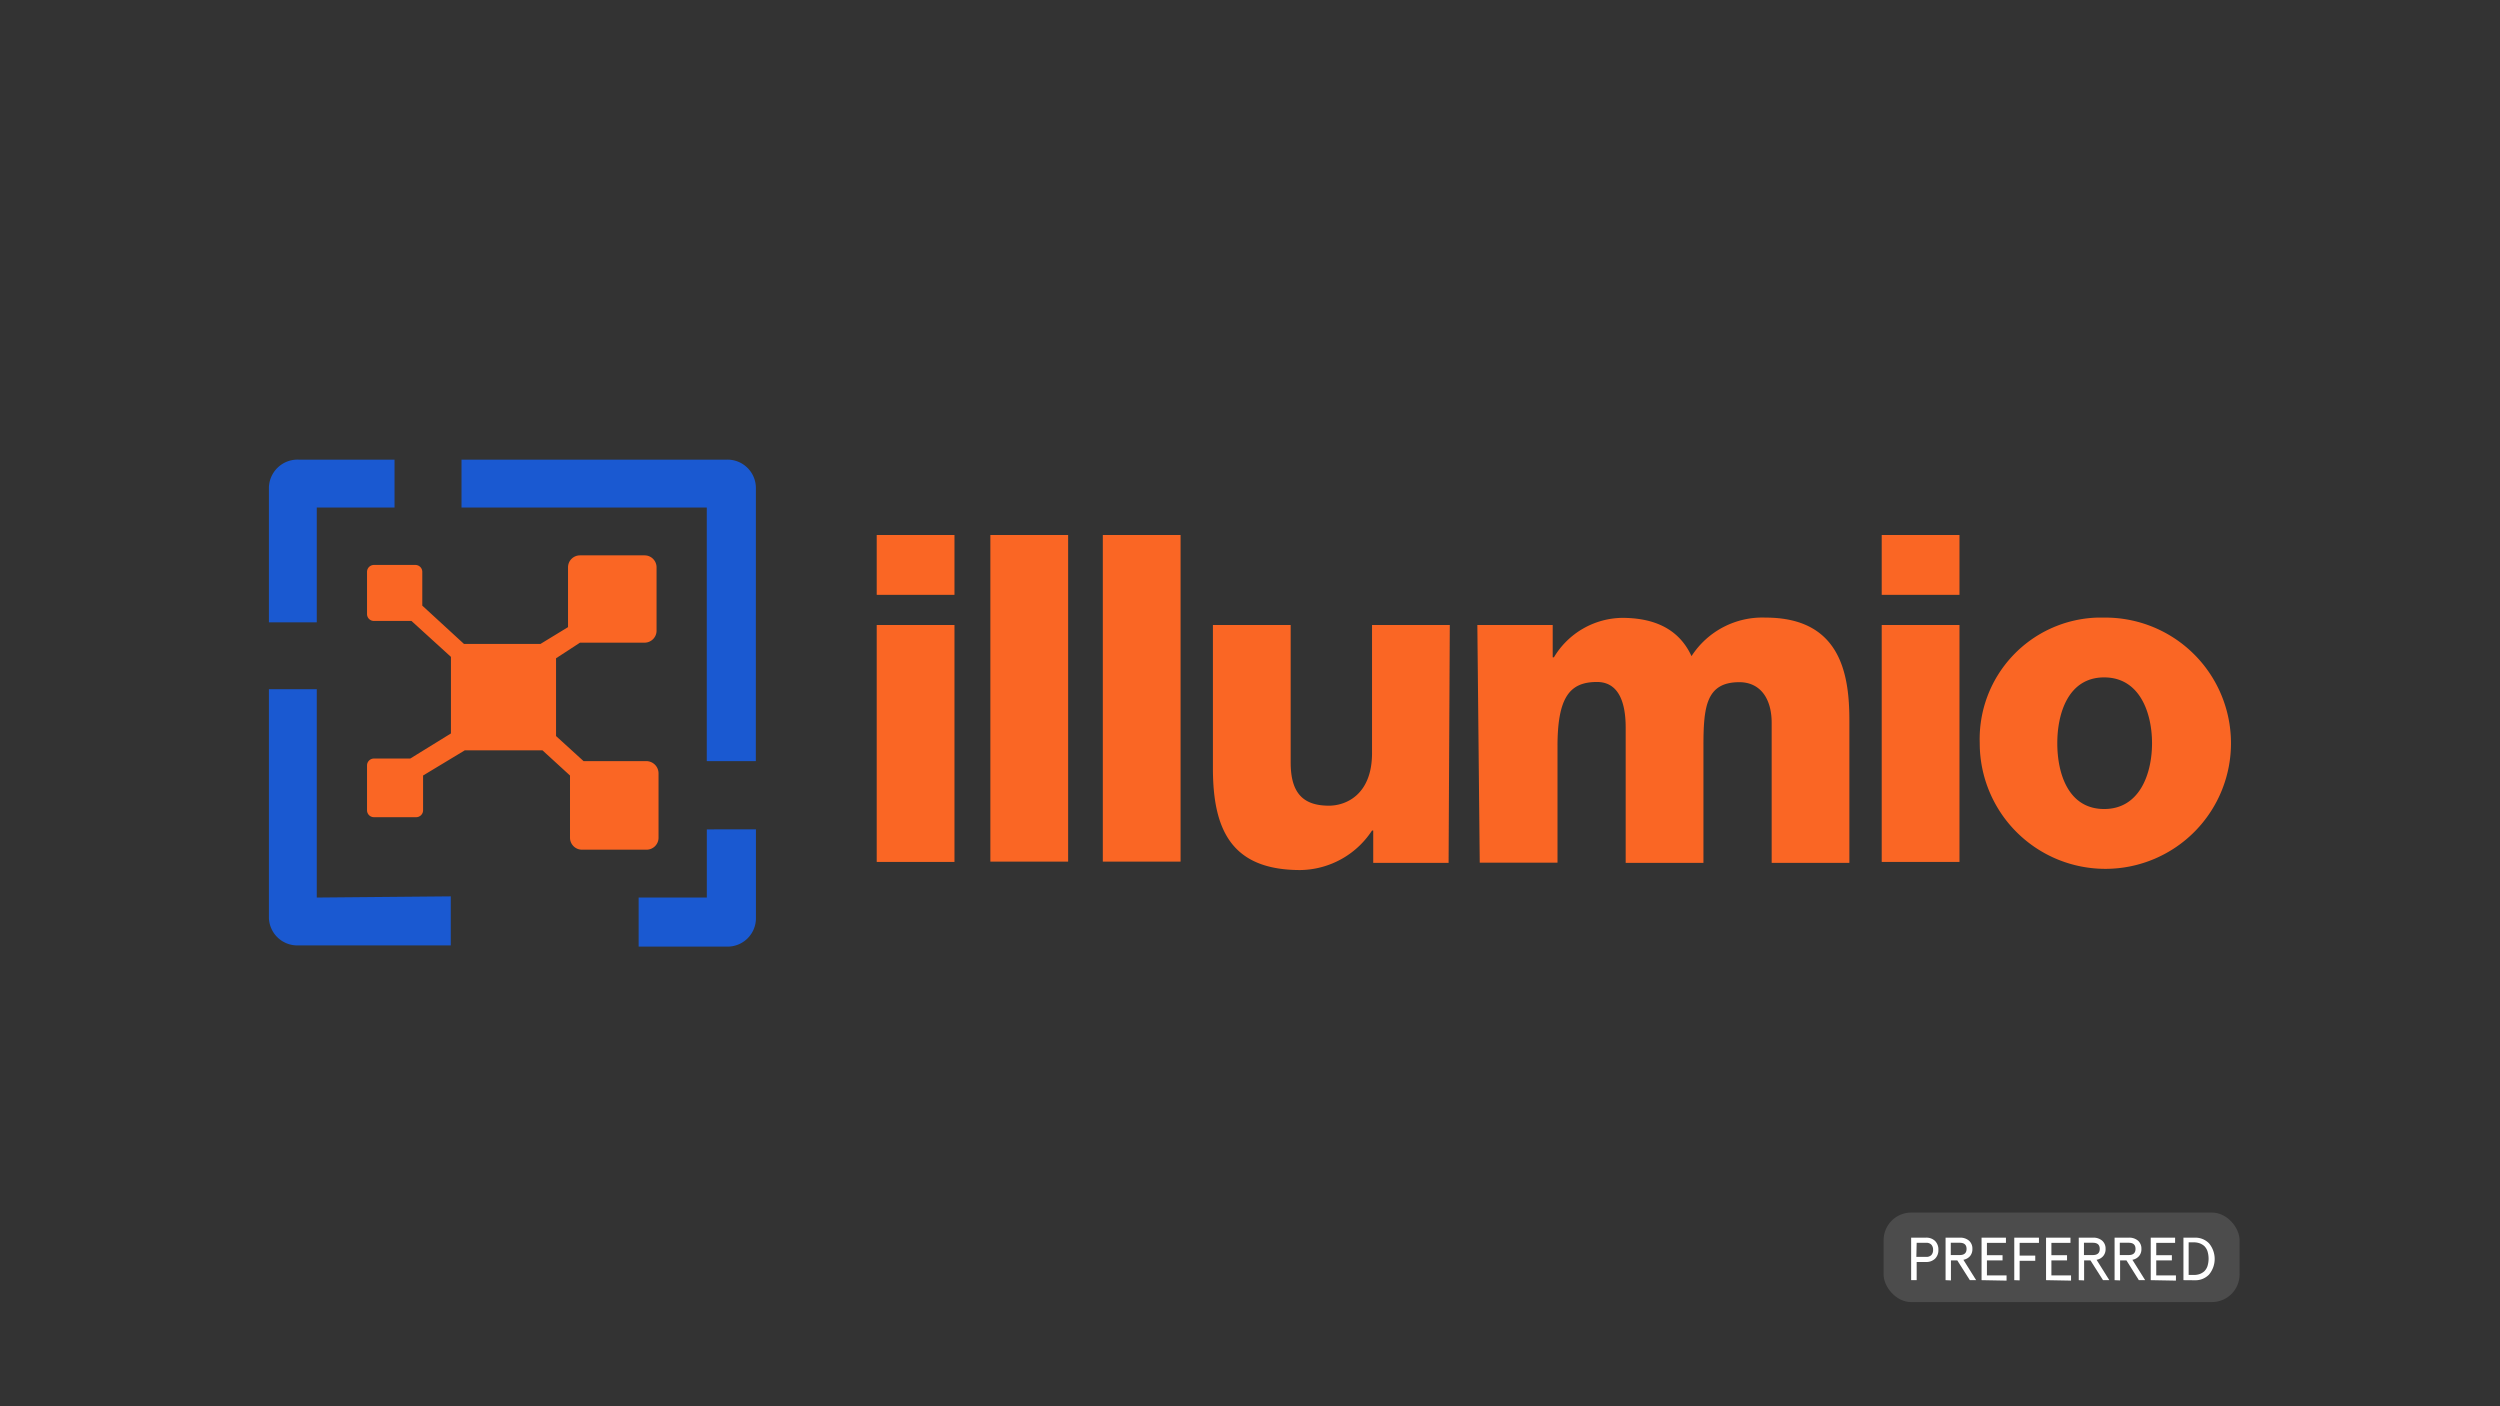 <?xml version="1.0" encoding="UTF-8"?> <svg xmlns="http://www.w3.org/2000/svg" id="Layer_1" data-name="Layer 1" viewBox="0 0 480 270"><rect x="0" y="0" width="480" height="270" fill="#333333" stroke="none"/><defs><style>.cls-1{fill:#fa6624;}.cls-2{fill:#1a59d1;}.cls-3{fill:#4c4c4c;}.cls-4{fill:#fff;}</style></defs><path class="cls-1" d="M183.26,114.21H168.33V102.72h14.93ZM168.33,120h14.93v45.49H168.33Z"></path><rect class="cls-1" x="190.15" y="102.72" width="14.93" height="62.71"></rect><rect class="cls-1" x="211.74" y="102.72" width="14.93" height="62.71"></rect><path class="cls-1" d="M278.13,165.67H263.66v-6.21h-.23a16.71,16.71,0,0,1-13.78,7.59c-13.1,0-16.77-7.59-16.77-19.53V120h14.93v26.42c0,6,2.53,8.27,7.35,8.27,3.22,0,8.27-2.07,8.27-10.11V120h14.93Z"></path><path class="cls-1" d="M283.65,120h14.47v6.21h.23a15.51,15.51,0,0,1,13.09-7.58c5.74,0,10.8,1.83,13.33,7.35A16.18,16.18,0,0,1,339,118.58c14.47,0,16.08,11,16.08,19.75v27.34H340.16V138.79c0-4.82-2.3-7.81-6.21-7.81-6.43,0-6.89,4.82-6.89,12.4v22.29H312.13v-26c0-5.28-1.61-8.73-5.51-8.73-5.29,0-7.58,3-7.58,12.4v22.29H284.11Z"></path><path class="cls-1" d="M376.22,114.21H361.29V102.72h14.93ZM361.29,120h14.93v45.49H361.29Z"></path><path class="cls-1" d="M404,118.58a24.12,24.12,0,1,1-23.89,24.35v-.23a23.33,23.33,0,0,1,22.51-24.12Zm0,36.75c6.89,0,9.19-6.89,9.19-12.63s-2.3-12.64-9.19-12.64-9,6.89-9,12.64,2.07,12.63,9,12.63"></path><path class="cls-2" d="M145.13,93.77a5.45,5.45,0,0,0-5.52-5.52h-51v9.19h47.09v48.7h9.42Z"></path><path class="cls-2" d="M135.71,159.24v13.09H122.62v9.42h17a5.45,5.45,0,0,0,5.52-5.52v-17Z"></path><path class="cls-2" d="M60.82,97.44H75.75V88.25H57.38a5.5,5.5,0,0,0-5.75,5.52v25.72h9.19Z"></path><path class="cls-2" d="M60.82,172.33v-40H51.63V176a5.45,5.45,0,0,0,5.52,5.52h29.4V172.1Z"></path><path class="cls-1" d="M124,146.14H112.05l-5.29-4.82V126.39l4.6-3h12.4a2.3,2.3,0,0,0,2.3-2.3V108.93a2.3,2.3,0,0,0-2.3-2.3h-12.4a2.3,2.3,0,0,0-2.3,2.3v11.48l-5.28,3.22H89.08l-8-7.35v-6.43a1.33,1.33,0,0,0-1.38-1.38H71.85a1.33,1.33,0,0,0-1.38,1.38v8a1.32,1.32,0,0,0,1.38,1.37H79l7.58,6.9v14.7l-7.81,4.82H71.85a1.33,1.33,0,0,0-1.38,1.38v8.5a1.33,1.33,0,0,0,1.38,1.38h8a1.33,1.33,0,0,0,1.38-1.38V148.9l8-4.83h14.93l5.28,4.83v11.94a2.3,2.3,0,0,0,2.3,2.3h12.4a2.3,2.3,0,0,0,2.3-2.3v-12.4a2.36,2.36,0,0,0-2.53-2.3"></path><rect class="cls-3" x="361.65" y="232.81" width="68.35" height="17.19" rx="5.31"></rect><path class="cls-4" d="M366.94,245.79v-8.16h2.82a2.39,2.39,0,0,1,1.77.63,2.29,2.29,0,0,1,.64,1.71,2.27,2.27,0,0,1-.64,1.7,2.39,2.39,0,0,1-1.77.63H368v3.49Zm1-4.47h1.88a1.31,1.31,0,0,0,1-.35,1.4,1.4,0,0,0,.33-1,1.39,1.39,0,0,0-.34-1,1.27,1.27,0,0,0-1-.35H368Z"></path><path class="cls-4" d="M373.55,245.79v-8.16h2.74a2.56,2.56,0,0,1,1.76.58,2,2,0,0,1,.65,1.58,2.08,2.08,0,0,1-.45,1.38,2.22,2.22,0,0,1-1.28.71l2.45,3.91h-1.21L375.8,242h-1.22v3.84Zm1-4.82h1.71c.88,0,1.32-.39,1.32-1.18s-.44-1.18-1.32-1.18h-1.71Z"></path><path class="cls-4" d="M380.46,245.79v-8.16h4.68v1h-3.65V241h3v1h-3v2.88h3.77v1Z"></path><path class="cls-4" d="M386.74,245.79v-8.16h4.74v1h-3.71v2.44h3v1h-3v3.76Z"></path><path class="cls-4" d="M392.84,245.79v-8.16h4.69v1h-3.66V241h3v1h-3v2.88h3.77v1Z"></path><path class="cls-4" d="M399.12,245.79v-8.16h2.74a2.56,2.56,0,0,1,1.76.58,2,2,0,0,1,.65,1.58,2,2,0,0,1-.46,1.38,2.16,2.16,0,0,1-1.27.71l2.45,3.91h-1.21L401.37,242h-1.22v3.84Zm1-4.82h1.71c.88,0,1.32-.39,1.32-1.18s-.44-1.18-1.32-1.18h-1.71Z"></path><path class="cls-4" d="M406,245.79v-8.16h2.73a2.57,2.57,0,0,1,1.77.58,2,2,0,0,1,.65,1.58,2,2,0,0,1-.46,1.38,2.16,2.16,0,0,1-1.27.71l2.45,3.91h-1.21L408.28,242h-1.22v3.84Zm1-4.82h1.71c.87,0,1.31-.39,1.31-1.18s-.44-1.18-1.31-1.18h-1.71Z"></path><path class="cls-4" d="M412.94,245.79v-8.16h4.68v1H414V241h3v1h-3v2.88h3.78v1Z"></path><path class="cls-4" d="M419.22,245.79v-8.16h2.24a3.64,3.64,0,0,1,2.67,1.09,4.68,4.68,0,0,1,0,6,3.63,3.63,0,0,1-2.67,1.09Zm1-1h1a3.4,3.4,0,0,0,1.08-.16,2.9,2.9,0,0,0,.9-.52,2.55,2.55,0,0,0,.63-1,4.86,4.86,0,0,0,0-2.89,2.55,2.55,0,0,0-.63-1,2.9,2.9,0,0,0-.9-.52,3.4,3.4,0,0,0-1.08-.17h-1Z"></path></svg> 